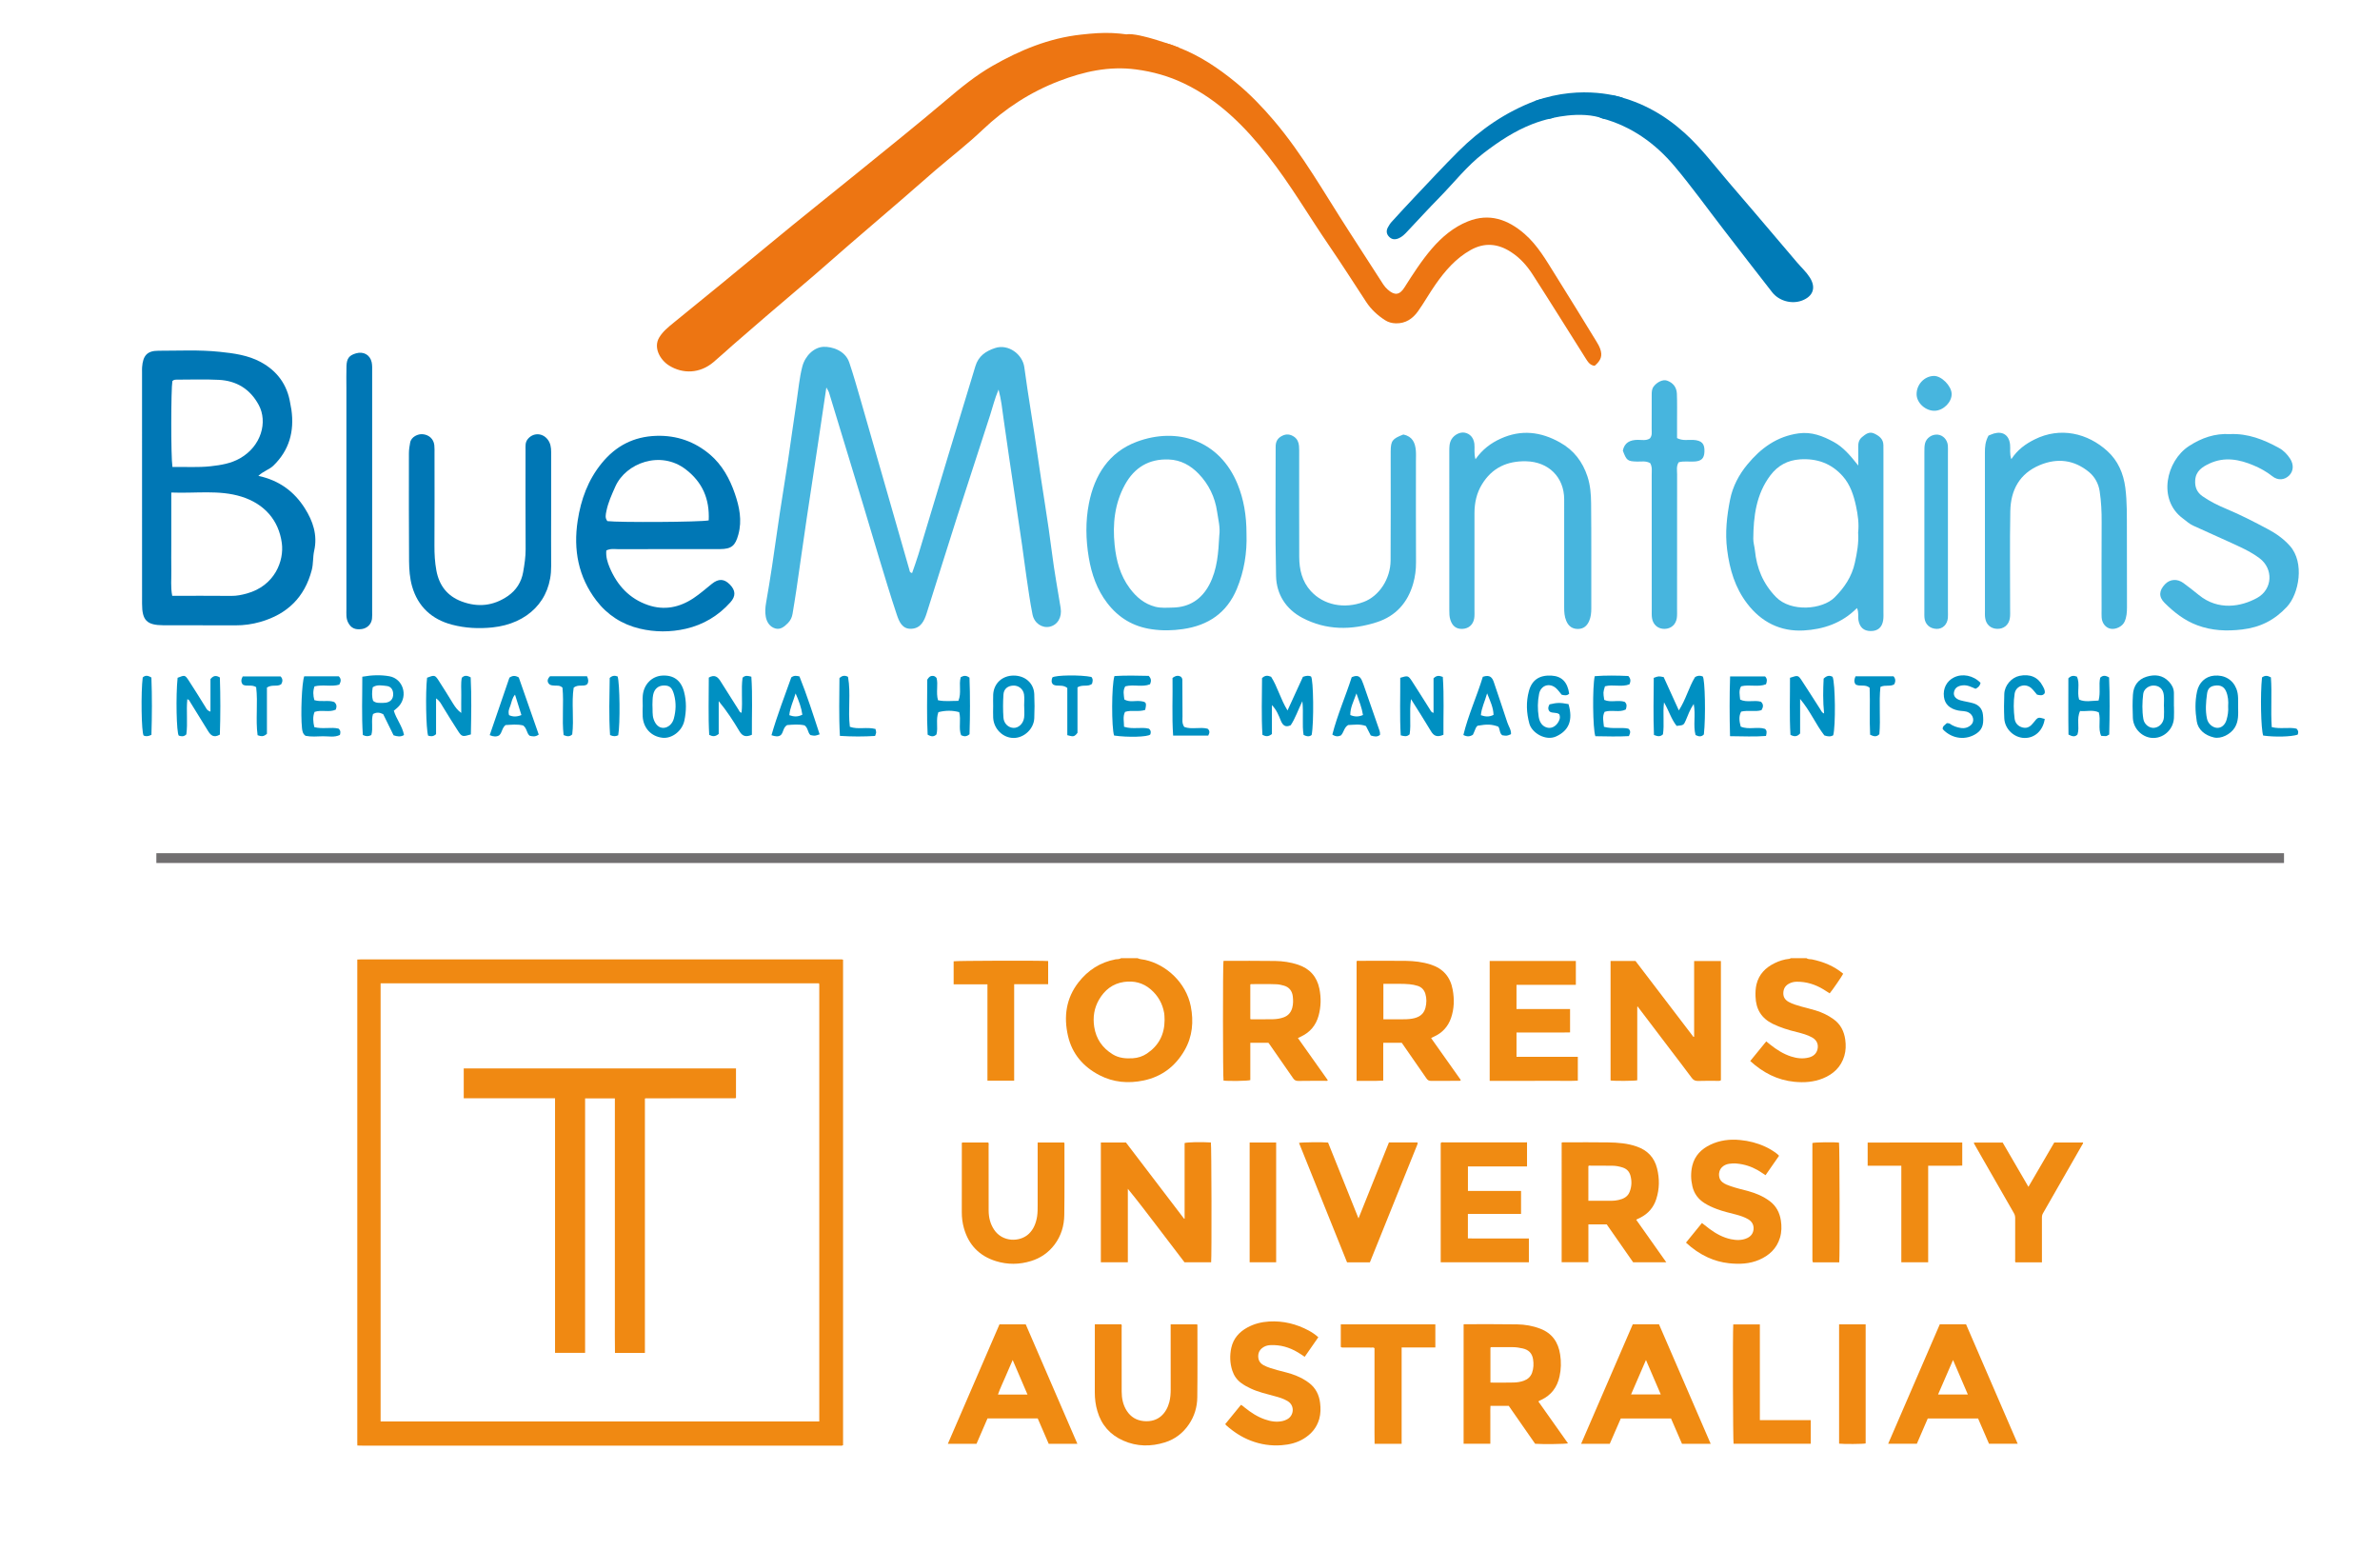 <?xml version="1.0" encoding="utf-8"?>
<!-- Generator: Adobe Illustrator 16.0.0, SVG Export Plug-In . SVG Version: 6.00 Build 0)  -->
<!DOCTYPE svg PUBLIC "-//W3C//DTD SVG 1.1//EN" "http://www.w3.org/Graphics/SVG/1.1/DTD/svg11.dtd">
<svg version="1.1" id="图层_1" xmlns="http://www.w3.org/2000/svg" xmlns:xlink="http://www.w3.org/1999/xlink" x="0px" y="0px"
	 width="564.36px" height="367.622px" viewBox="0 0 564.36 367.622" enable-background="new 0 0 564.36 367.622"
	 xml:space="preserve">
<g>
	<path fill="#F08B12" d="M269.741,227.19c0.57,0.277,1.198,0.271,1.793,0.404c5.023,1.105,9.733,5.407,10.836,11.018
		c0.709,3.629,0.394,7.166-1.471,10.41c-2.18,3.797-5.406,6.265-9.732,7.168c-3.631,0.752-7.149,0.453-10.45-1.256
		c-3.837-1.983-6.489-5.055-7.466-9.313c-1.047-4.557-0.469-8.896,2.474-12.688c2.256-2.896,5.17-4.777,8.806-5.469
		c0.432-0.078,0.905,0.01,1.282-0.271C267.133,227.19,268.439,227.19,269.741,227.19L269.741,227.19z M276.155,241.852
		c-0.033-0.51-0.006-1.121-0.113-1.709c-0.396-2.232-1.454-4.076-3.176-5.559c-1.832-1.582-3.992-2.088-6.326-1.762
		c-2.691,0.383-4.631,1.929-5.969,4.256c-1.133,1.988-1.447,4.13-1.104,6.389c0.443,2.861,1.936,5.002,4.372,6.51
		c1.479,0.91,3.116,1.043,4.799,0.937c1.197-0.075,2.315-0.442,3.31-1.101C274.743,247.942,276.142,245.313,276.155,241.852
		L276.155,241.852z"/>
	<path fill="#F08B12" d="M428.36,227.19c0.387,0.289,0.854,0.197,1.276,0.279c2.743,0.563,5.272,1.59,7.433,3.405
		c-0.226,0.509-2.615,3.987-3.201,4.653c-0.498-0.313-0.99-0.645-1.502-0.951c-1.957-1.178-4.053-1.836-6.346-1.805
		c-0.666,0.01-1.295,0.17-1.873,0.498c-0.855,0.484-1.262,1.226-1.275,2.227c-0.01,0.982,0.481,1.619,1.273,2.061
		c0.945,0.523,1.982,0.813,3.021,1.106c1.132,0.315,2.274,0.58,3.396,0.923c1.524,0.463,2.929,1.141,4.231,2.078
		c1.658,1.193,2.475,2.837,2.76,4.805c0.186,1.309,0.156,2.609-0.211,3.875c-0.778,2.651-2.615,4.354-5.104,5.358
		c-2.151,0.866-4.405,1.022-6.722,0.798c-4.068-0.396-7.451-2.165-10.489-4.928c1.257-1.549,2.499-3.073,3.795-4.656
		c0.339,0.281,0.658,0.542,0.998,0.805c1.479,1.172,3.058,2.178,4.874,2.77c1.411,0.457,2.846,0.617,4.294,0.229
		c0.935-0.256,1.666-0.81,1.956-1.801c0.344-1.242-0.104-2.294-1.234-2.93c-1.146-0.639-2.405-0.969-3.664-1.283
		c-1.946-0.48-3.853-1.061-5.668-1.945c-2.721-1.328-4.014-3.506-4.099-6.48c-0.03-0.982,0-1.957,0.236-2.92
		c0.59-2.36,2.122-3.92,4.248-4.971c1.126-0.562,2.319-0.93,3.575-1.056c0.107-0.015,0.197-0.034,0.244-0.14
		C425.848,227.19,427.106,227.19,428.36,227.19L428.36,227.19z"/>
	<path fill="#F08912" d="M84.737,342.74c-0.005-0.248-0.015-0.497-0.015-0.744c0-38.166,0-76.33,0-114.487
		c0.256-0.009,0.509-0.029,0.757-0.029c37.877,0,75.751,0,113.621,0.002c0.26,0,0.509-0.049,0.813,0.07c0,38.367,0,76.747,0,115.106
		c-0.311,0.184-0.594,0.109-0.873,0.109c-37.645,0.002-75.291,0.002-112.938,0C85.645,342.769,85.194,342.75,84.737,342.74
		L84.737,342.74z M194.271,337.041c0-34.523,0-68.979,0-103.431c0-0.127-0.019-0.256-0.026-0.375
		c-0.004-0.024-0.025-0.043-0.047-0.061c-0.015-0.02-0.031-0.037-0.021-0.033c-34.656,0-69.273,0-103.926,0
		c0,34.668,0,69.277,0,103.896C124.926,337.041,159.549,337.041,194.271,337.041L194.271,337.041z"/>
	<path fill="#F08B12" d="M401.723,245.817c0-5.971,0-11.946,0-17.955c2.147,0,4.219,0,6.349,0c0,9.406,0,18.824,0,28.263
		c-0.236,0.2-0.541,0.147-0.84,0.149c-1.529,0-3.072-0.031-4.596,0.023c-0.655,0.016-1.075-0.191-1.465-0.709
		c-1.577-2.136-3.202-4.246-4.81-6.357c-2.612-3.441-5.227-6.879-7.831-10.316c-0.057-0.078-0.104-0.172-0.146-0.253
		c-0.055,0.022-0.094,0.043-0.146,0.067c0,5.813,0,11.615,0,17.408c-0.587,0.17-5.539,0.196-6.33,0.047c0-9.428,0-18.869,0-28.334
		c1.975,0,3.93,0,5.911,0c4.575,5.99,9.147,11.996,13.735,17.996C401.61,245.835,401.665,245.827,401.723,245.817L401.723,245.817z"
		/>
	<path fill="#F08912" d="M280.901,288.957c0-5.979,0-11.961,0-17.929c0.545-0.219,3.883-0.293,6.229-0.145
		c0.156,0.518,0.21,27.146,0.062,28.407c-2.079,0-4.161,0-6.317,0c-2.199-2.872-4.434-5.801-6.662-8.736
		c-2.217-2.91-4.428-5.82-6.773-8.684c0,5.796,0,11.594,0,17.417c-2.162,0-4.262,0-6.398,0c0-9.453,0-18.897,0-28.389
		c1.945,0,3.892,0,5.955,0c4.559,5.986,9.172,12.026,13.778,18.067C280.819,288.959,280.856,288.959,280.901,288.957
		L280.901,288.957z"/>
	<path fill="#F08B12" d="M290.114,227.873c0.08-0.028,0.101-0.046,0.129-0.046c4.049,0,8.103-0.043,12.146,0.025
		c1.819,0.027,3.637,0.293,5.394,0.873c2.797,0.928,4.498,2.838,5.084,5.715c0.428,2.131,0.387,4.275-0.197,6.395
		c-0.633,2.268-1.99,3.902-4.111,4.914c-0.256,0.115-0.5,0.234-0.787,0.377c2.368,3.346,4.729,6.682,7.086,9.999
		c-0.16,0.229-0.35,0.146-0.518,0.146c-2.16,0.004-4.324-0.018-6.48,0.022c-0.578,0.005-0.916-0.179-1.23-0.642
		c-1.861-2.719-3.752-5.41-5.631-8.109c-0.069-0.102-0.149-0.195-0.23-0.299c-1.408,0-2.822,0-4.287,0c0,2.971,0,5.928,0,8.852
		c-0.546,0.213-5.314,0.27-6.349,0.113C289.967,255.666,289.952,228.577,290.114,227.873L290.114,227.873z M296.479,241.629
		c0.098,0.018,0.165,0.049,0.239,0.049c1.731-0.004,3.456,0.018,5.192-0.019c0.822-0.022,1.647-0.146,2.432-0.425
		c1.113-0.389,1.773-1.16,2.087-2.276c0.249-0.914,0.231-1.851,0.121-2.765c-0.166-1.233-0.836-2.133-2.091-2.492
		c-0.573-0.163-1.159-0.299-1.765-0.327c-1.958-0.081-3.915-0.03-5.87-0.034c-0.117-0.002-0.25-0.035-0.344,0.114
		C296.479,236.168,296.479,238.891,296.479,241.629L296.479,241.629z"/>
	<path fill="#F08B12" d="M370.309,270.917c0.248-0.108,0.474-0.062,0.694-0.062c3.451-0.004,6.892-0.047,10.341,0.014
		c2.307,0.037,4.604,0.207,6.81,0.992c2.51,0.886,4.131,2.568,4.779,5.175c0.611,2.438,0.582,4.857-0.186,7.258
		c-0.645,2.021-1.933,3.488-3.821,4.439c-0.154,0.078-0.322,0.14-0.472,0.215c-0.137,0.063-0.271,0.137-0.475,0.244
		c2.374,3.363,4.73,6.689,7.139,10.099c-2.673,0-5.23,0-7.858,0c-2.076-2.976-4.181-5.993-6.273-8.993c-1.452,0-2.864,0-4.338,0
		c0,2.979,0,5.961,0,8.982c-2.144,0-4.215,0-6.342,0C370.309,289.851,370.309,280.414,370.309,270.917L370.309,270.917z
		 M376.643,284.706c1.883,0,3.699-0.011,5.501,0.004c0.563,0.005,1.104-0.073,1.645-0.188c1.137-0.254,2.15-0.721,2.627-1.895
		c0.51-1.275,0.569-2.576,0.201-3.905c-0.279-0.973-0.886-1.595-1.851-1.906c-0.797-0.254-1.601-0.414-2.435-0.418
		c-1.709-0.014-3.42-0.018-5.127-0.021c-0.194,0-0.406-0.083-0.563,0.12C376.643,279.201,376.643,281.908,376.643,284.706
		L376.643,284.706z"/>
	<path fill="#F08912" d="M339.359,246.143c2.349,3.31,4.695,6.623,7.033,9.93c-0.127,0.257-0.342,0.197-0.53,0.197
		c-2.193,0.002-4.375-0.004-6.568,0.008c-0.48,0.008-0.775-0.192-1.04-0.576c-1.938-2.816-3.892-5.611-5.856-8.445
		c-1.418,0-2.852,0-4.383,0c-0.027,0.721-0.009,1.465-0.014,2.205c0,0.756,0,1.51,0,2.266c0,0.729,0,1.457,0,2.187
		c0,0.755,0,1.5,0,2.302c-2.137,0.116-4.211,0.039-6.316,0.057c0-9.527,0-18.955,0-28.365c0.186-0.159,0.393-0.092,0.584-0.092
		c3.699-0.004,7.398-0.037,11.09,0.006c1.98,0.029,3.947,0.256,5.858,0.861c2.957,0.938,4.7,2.918,5.253,5.973
		c0.424,2.291,0.361,4.539-0.404,6.748c-0.721,2.05-2.086,3.512-4.064,4.4c-0.156,0.073-0.319,0.146-0.479,0.234
		C339.482,246.059,339.44,246.092,339.359,246.143L339.359,246.143z M328.034,241.684c1.455,0,2.863-0.004,4.26,0
		c0.853,0.002,1.705-0.014,2.556-0.156c1.531-0.264,2.731-0.934,3.16-2.568c0.282-1.119,0.31-2.221-0.021-3.332
		c-0.294-0.93-0.875-1.559-1.798-1.867c-0.649-0.211-1.294-0.326-1.978-0.396c-1.706-0.164-3.403-0.059-5.108-0.09
		c-0.342-0.006-0.696-0.002-1.069-0.002C328.034,236.088,328.034,238.838,328.034,241.684L328.034,241.684z"/>
	<path fill="#F08912" d="M347.062,314.015c0.096-0.019,0.143-0.039,0.191-0.039c4.173,0.004,8.345-0.039,12.515,0.035
		c1.854,0.031,3.69,0.346,5.446,1.016c2.843,1.084,4.302,3.222,4.74,6.152c0.265,1.729,0.234,3.444-0.144,5.162
		c-0.548,2.569-1.966,4.467-4.362,5.586c-0.199,0.094-0.433,0.137-0.652,0.381c2.336,3.285,4.664,6.598,7.013,9.912
		c-0.58,0.176-6.011,0.238-7.789,0.104c-2.08-2.982-4.172-5.986-6.256-8.989c-1.44,0-2.845,0-4.338,0
		c-0.063,0.769-0.021,1.521-0.027,2.255c-0.008,0.756-0.004,1.512-0.004,2.275c0,0.72,0,1.455,0,2.184c0,0.737,0,1.488,0,2.275
		c-2.146,0-4.226,0-6.337,0C347.062,332.898,347.062,323.47,347.062,314.015L347.062,314.015z M353.422,327.816
		c1.903,0,3.739,0.039,5.569-0.018c0.779-0.025,1.584-0.141,2.349-0.422c0.919-0.335,1.598-0.928,1.944-1.861
		c0.381-1.063,0.42-2.148,0.243-3.252c-0.231-1.438-1.095-2.254-2.489-2.549c-0.76-0.172-1.533-0.295-2.311-0.296
		c-1.6-0.011-3.213-0.003-4.82,0c-0.166,0-0.354-0.058-0.488,0.124C353.422,322.271,353.422,325.002,353.422,327.816
		L353.422,327.816z"/>
	<path fill="#F08B12" d="M353.243,256.274c0-9.551,0-18.979,0-28.428c6.82,0,13.597,0,20.432,0c0,1.867,0,3.737,0,5.664
		c-4.692,0-9.359,0-14.074,0c0,1.928,0,3.799,0,5.74c4.216,0,8.43,0,12.702,0c0,1.857,0,3.645,0,5.537
		c-0.86,0.029-1.709,0.014-2.558,0.018c-0.832,0-1.655,0-2.484,0c-0.855,0-1.712,0-2.573,0c-0.83,0-1.655,0-2.485,0
		c-0.854,0-1.707,0-2.599,0c0,1.936,0,3.815,0,5.772c4.836,0,9.672,0,14.539,0c0,1.907,0,3.739,0,5.651
		c-1.717,0.096-3.448,0.027-5.175,0.041c-1.751,0.018-3.514,0.004-5.276,0.004c-1.737,0-3.468,0-5.202,0
		C356.753,256.274,355.027,256.274,353.243,256.274L353.243,256.274z"/>
	<path fill="#F08B12" d="M362.098,270.854c0,1.936,0,3.791,0,5.705c-4.677,0-9.328,0-14.013,0c0,1.957,0,3.852,0,5.817
		c4.173,0,8.36,0,12.597,0c0,1.844,0,3.616,0,5.454c-4.19,0-8.377,0-12.606,0c0,1.946,0,3.819,0,5.797
		c0.938,0.032,1.883,0.015,2.825,0.019c0.982,0.002,1.959,0.002,2.941,0.002c0.95,0,1.907,0,2.864,0c0.979,0,1.963,0,2.938,0
		c0.953,0,1.903,0,2.894,0c0,1.91,0,3.758,0,5.638c-6.961,0-13.918,0-20.908,0c0-9.435,0-18.854,0-28.275
		c0.234-0.262,0.526-0.146,0.785-0.148c3.096-0.004,6.186-0.004,9.276-0.004c3.17,0,6.349,0,9.515,0
		C361.477,270.854,361.745,270.854,362.098,270.854L362.098,270.854z"/>
	<path fill="#F08B12" d="M255.475,342.335c-2.331,0-4.533,0-6.799,0c-0.863-2.002-1.733-4.018-2.608-6.025
		c-3.979,0-7.896,0-11.902,0c-0.859,1.979-1.733,3.994-2.609,6.021c-2.258,0-4.487,0-6.796,0
		c4.094-9.467,8.163-18.889,12.245-28.326c2.055,0,4.106,0,6.22,0C247.29,323.404,251.362,332.828,255.475,342.335L255.475,342.335z
		 M243.646,330.652c-1.179-2.729-2.313-5.389-3.513-8.191c-0.643,1.475-1.225,2.779-1.778,4.105
		c-0.562,1.348-1.222,2.644-1.71,4.084C239.01,330.652,241.261,330.652,243.646,330.652L243.646,330.652z"/>
	<path fill="#F08B12" d="M405.65,342.335c-2.358,0-4.563,0-6.803,0c-0.867-2.002-1.729-3.994-2.604-6.012c-3.965,0-7.896,0-11.91,0
		c-0.859,1.98-1.735,3.99-2.615,6.004c-2.264,0-4.486,0-6.79,0c4.091-9.467,8.162-18.893,12.243-28.325c2.072,0,4.129,0,6.223,0
		C397.472,323.417,401.542,332.843,405.65,342.335L405.65,342.335z M393.811,330.628c-1.169-2.713-2.306-5.373-3.51-8.171
		c-1.214,2.806-2.354,5.458-3.535,8.171C389.155,330.628,391.434,330.628,393.811,330.628L393.811,330.628z"/>
	<path fill="#F08B12" d="M466.204,314.001c4.069,9.402,8.136,18.827,12.24,28.316c-2.322,0-4.52,0-6.799,0
		c-0.848-1.961-1.708-3.957-2.592-5.992c-3.951,0-7.911,0-11.928,0c-0.852,1.979-1.711,3.975-2.59,5.996c-2.229,0-4.453,0-6.801,0
		c4.094-9.473,8.165-18.895,12.24-28.322C462.047,314.001,464.103,314.001,466.204,314.001L466.204,314.001z M463.116,322.462
		c-1.215,2.793-2.373,5.465-3.549,8.176c2.381,0,4.66,0,7.061,0C465.452,327.921,464.316,325.261,463.116,322.462L463.116,322.462z"
		/>
	<path fill="#F08B12" d="M228.139,270.889c2.063,0,4.117,0,6.207,0c0.159,0.252,0.075,0.568,0.078,0.848
		c0.007,5.107-0.013,10.212,0.011,15.313c0.01,1.602,0.375,3.121,1.28,4.493c1.979,3.013,6.129,3.009,8.239,1.009
		c1.148-1.09,1.699-2.514,1.961-4.063c0.148-0.924,0.14-1.854,0.14-2.779c0-4.697,0-9.403,0-14.106c0-0.219,0-0.441,0-0.707
		c2.125,0,4.194,0,6.251,0c0.14,0.141,0.102,0.297,0.102,0.443c-0.004,5.584,0.038,11.167-0.039,16.738
		c-0.033,2.552-0.742,4.944-2.307,7.026c-1.443,1.906-3.318,3.199-5.587,3.896c-2.744,0.848-5.537,0.879-8.295,0.025
		c-3.943-1.219-6.491-3.842-7.609-7.822c-0.35-1.232-0.504-2.497-0.504-3.785c0.011-5.283,0.004-10.563,0.009-15.842
		C228.073,271.358,228.032,271.127,228.139,270.889L228.139,270.889z"/>
	<path fill="#F08912" d="M259.614,313.999c2.133,0,4.187,0,6.274,0c0.177,0.228,0.081,0.511,0.081,0.78
		c0.01,5.049-0.008,10.104,0.01,15.162c0.004,1.617,0.314,3.187,1.215,4.578c0.947,1.457,2.283,2.26,4.033,2.43
		c3.542,0.322,5.398-1.977,6.059-4.547c0.236-0.945,0.316-1.922,0.313-2.908c-0.011-4.881-0.007-9.745-0.007-14.627
		c0-0.266,0-0.547,0-0.855c2.117,0,4.189,0,6.285,0c0.018,0.061,0.062,0.133,0.062,0.193c0,5.709,0.042,11.414-0.032,17.117
		c-0.028,2.279-0.67,4.463-1.975,6.377c-1.387,2.063-3.295,3.537-5.658,4.283c-3.339,1.047-6.684,1.031-9.916-0.406
		c-3.104-1.365-5.178-3.691-6.139-6.996c-0.434-1.449-0.617-2.932-0.613-4.445c0.012-5.15,0.006-10.303,0.006-15.455
		C259.614,314.476,259.614,314.273,259.614,313.999L259.614,313.999z"/>
	<path fill="#F08B12" d="M421.862,274.037c-1.072,1.542-2.128,3.062-3.203,4.604c-0.662-0.408-1.266-0.856-1.91-1.221
		c-1.531-0.861-3.153-1.371-4.9-1.535c-0.641-0.068-1.251-0.035-1.871,0.061c-1.195,0.189-2.527,1.084-2.336,2.89
		c0.064,0.62,0.336,1.104,0.796,1.473c0.558,0.447,1.224,0.687,1.886,0.916c1.396,0.49,2.832,0.815,4.258,1.199
		c1.824,0.502,3.543,1.232,5.074,2.373c1.535,1.148,2.346,2.725,2.633,4.574c0.213,1.369,0.191,2.742-0.207,4.091
		c-0.772,2.571-2.555,4.216-4.938,5.244c-2.295,0.989-4.717,1.073-7.163,0.815c-1.771-0.19-3.436-0.658-5.044-1.394
		c-1.89-0.866-3.57-2.034-5.146-3.497c1.258-1.552,2.502-3.072,3.785-4.65c0.609,0.481,1.213,0.959,1.824,1.416
		c1.53,1.125,3.17,2.031,5.042,2.424c1.296,0.266,2.591,0.311,3.831-0.25c0.896-0.412,1.44-1.094,1.537-2.068
		c0.098-1.049-0.35-1.861-1.251-2.404c-0.862-0.511-1.815-0.818-2.78-1.086c-1.578-0.42-3.16-0.765-4.689-1.347
		c-1.012-0.375-1.99-0.819-2.906-1.397c-1.486-0.94-2.459-2.236-2.871-3.977c-0.383-1.646-0.414-3.276-0.023-4.913
		c0.582-2.373,2.149-3.936,4.278-4.959c2.249-1.074,4.626-1.359,7.108-1.111c2.041,0.199,3.99,0.695,5.848,1.547
		c0.911,0.412,1.774,0.926,2.594,1.519C421.376,273.567,421.635,273.764,421.862,274.037L421.862,274.037z"/>
	<path fill="#F08B12" d="M312.609,317.064c-1.095,1.578-2.153,3.092-3.229,4.642c-0.585-0.39-1.116-0.757-1.671-1.083
		c-1.988-1.18-4.121-1.795-6.452-1.686c-0.538,0.022-1.054,0.137-1.511,0.394c-0.84,0.474-1.354,1.14-1.386,2.159
		c-0.021,1.031,0.425,1.738,1.289,2.214c0.996,0.534,2.089,0.823,3.171,1.138c1.536,0.428,3.115,0.73,4.604,1.366
		c1.094,0.452,2.124,1.011,3.061,1.741c1.53,1.195,2.32,2.809,2.545,4.684c0.159,1.284,0.146,2.551-0.199,3.803
		c-0.597,2.092-1.905,3.615-3.739,4.717c-1.601,0.963-3.356,1.377-5.214,1.515c-2.516,0.187-4.942-0.179-7.287-1.082
		c-2.156-0.827-4.059-2.075-5.78-3.603c-0.09-0.08-0.166-0.178-0.28-0.313c1.244-1.524,2.479-3.04,3.732-4.571
		c0.37,0.17,0.633,0.424,0.918,0.658c1.457,1.176,3.005,2.186,4.779,2.793c1.369,0.48,2.771,0.709,4.214,0.375
		c0.353-0.078,0.672-0.218,0.981-0.371c1.662-0.818,1.975-3.271,0.164-4.355c-0.976-0.588-2.06-0.9-3.148-1.188
		c-1.881-0.513-3.782-0.943-5.563-1.777c-0.801-0.365-1.567-0.789-2.271-1.303c-1.033-0.75-1.726-1.748-2.121-2.947
		c-0.582-1.785-0.637-3.617-0.237-5.43c0.492-2.184,1.86-3.734,3.802-4.795c1.611-0.879,3.332-1.314,5.17-1.425
		c3.346-0.188,6.461,0.58,9.385,2.146C311.138,315.912,311.881,316.421,312.609,317.064L312.609,317.064z"/>
	<path fill="#F08B12" d="M329.352,270.879c2.283,0,4.521,0,6.731,0c0.031,0.049,0.049,0.063,0.056,0.084
		c0.015,0.023,0.035,0.047,0.028,0.071c-0.016,0.092-0.026,0.196-0.06,0.29c-3.759,9.327-7.516,18.646-11.27,27.978
		c-1.796,0-3.556,0-5.419,0c-3.776-9.402-7.586-18.854-11.391-28.317c0.598-0.16,5.545-0.215,6.891-0.082
		c2.369,5.914,4.767,11.87,7.217,17.983C324.581,282.775,326.973,276.823,329.352,270.879L329.352,270.879z"/>
	<path fill="#F08B12" d="M484.198,299.304c-2.148,0-4.207,0-6.293,0c-0.11-0.275-0.057-0.545-0.057-0.814
		c-0.004-3.223-0.012-6.441,0.004-9.663c0.004-0.438-0.096-0.828-0.314-1.206c-2.528-4.393-5.038-8.791-7.562-13.187
		c-0.606-1.065-1.218-2.141-1.827-3.205c-0.056-0.086-0.121-0.162-0.043-0.324c2.225,0,4.469,0,6.781,0
		c2.01,3.449,4.036,6.929,6.107,10.497c2.062-3.542,4.089-7.015,6.128-10.515c2.29,0,4.55,0,6.812,0
		c0.074,0.233-0.094,0.375-0.186,0.539c-2.449,4.27-4.889,8.54-7.334,12.806c-0.646,1.127-1.284,2.267-1.942,3.393
		c-0.207,0.335-0.28,0.682-0.28,1.068c0.01,3.27,0.004,6.535,0.004,9.814C484.198,298.747,484.198,298.996,484.198,299.304
		L484.198,299.304z"/>
	<path fill="#F08B12" d="M325.952,342.329c-0.043-1.905-0.012-3.785-0.021-5.665c-0.004-1.913,0-3.816,0-5.727
		c0-1.889,0-3.781,0-5.666c0-1.887,0-3.773,0-5.615c-0.228-0.221-0.469-0.145-0.681-0.145c-2.163-0.011-4.321-0.01-6.487-0.014
		c-0.271-0.002-0.558,0.081-0.826-0.141c0-1.748,0-3.524,0-5.35c7.474,0,14.938,0,22.42,0c0,1.819,0,3.623,0,5.479
		c-2.649,0-5.276,0-7.993,0c0,7.646,0,15.22,0,22.842C330.208,342.329,328.131,342.329,325.952,342.329L325.952,342.329z"/>
	<path fill="#F08B12" d="M226.133,233.391c0-1.904,0-3.688,0-5.463c0.547-0.146,20.832-0.207,22.411-0.061c0,1.789,0,3.592,0,5.488
		c-1.327,0.004-2.663,0.002-4.02,0.004c-1.322,0-2.641,0-4.038,0c0,7.668,0,15.25,0,22.875c-2.134,0-4.206,0-6.338,0
		c0-7.602,0-15.186,0-22.844C231.462,233.391,228.846,233.391,226.133,233.391L226.133,233.391z"/>
	<path fill="#F08B12" d="M465.301,270.899c0,1.855,0,3.617,0,5.467c-0.888,0.063-1.783,0.02-2.677,0.027
		c-0.883,0.008-1.764,0-2.645,0c-0.895,0-1.787,0-2.758,0c0,7.665,0,15.261,0,22.895c-2.148,0-4.227,0-6.367,0
		c0-7.612,0-15.216,0-22.887c-2.684,0-5.316,0-7.982,0c0-1.858,0-3.658,0-5.502C450.327,270.899,457.771,270.899,465.301,270.899
		L465.301,270.899z"/>
	<path fill="#F08912" d="M417.309,336.726c4.063,0,8.053,0,12.071,0c0,1.898,0,3.723,0,5.594c-6.111,0-12.213,0-18.305,0
		c-0.148-0.594-0.221-26.225-0.074-28.303c2.072,0,4.146,0,6.308,0C417.309,321.548,417.309,329.113,417.309,336.726
		L417.309,336.726z"/>
	<path fill="#F08B12" d="M436.137,299.306c-2.101,0-4.159,0-6.193,0c-0.041-0.035-0.062-0.045-0.075-0.063
		c-0.019-0.018-0.043-0.039-0.043-0.063c-0.027-0.146-0.057-0.289-0.057-0.435c-0.004-9.25-0.004-18.503-0.004-27.73
		c0.521-0.188,5.393-0.25,6.316-0.082C436.221,271.485,436.28,297.876,436.137,299.306L436.137,299.306z"/>
	<path fill="#F08912" d="M302.609,299.288c-2.114,0-4.186,0-6.286,0c0-9.474,0-18.918,0-28.393c2.105,0,4.172,0,6.286,0
		C302.609,280.345,302.609,289.791,302.609,299.288L302.609,299.288z"/>
	<path fill="#F08912" d="M442.396,314.013c0,9.432,0,18.84,0,28.23c-0.511,0.146-5.251,0.186-6.298,0.049c0-9.41,0-18.828,0-28.279
		C438.175,314.013,440.243,314.013,442.396,314.013L442.396,314.013z"/>
	<path fill="#F08912" d="M174.523,253.333c0,2.333,0,4.643,0,6.965c-0.002,0.004-0.018,0.023-0.039,0.035
		c-0.021,0.018-0.038,0.039-0.061,0.044c-0.05,0.009-0.097,0.017-0.146,0.022c-0.051,0.002-0.1,0.002-0.148,0.002
		c-7.02,0.002-14.04,0.008-21.053,0.012c-0.021,0-0.043,0.018-0.151,0.064c0,20.062,0,40.159,0,60.298c-2.397,0-4.703,0-7.099,0
		c-0.054-2.855-0.018-5.709-0.024-8.572c-0.005-2.893,0-5.786,0-8.669c0-2.869,0-5.733,0-8.604c0-2.867,0-5.738,0-8.595
		c0-2.866,0-5.739,0-8.604c0-2.896,0-5.783,0-8.676c0-2.867,0-5.719,0-8.623c-2.375,0-4.677,0-7.06,0c0,20.105,0,40.202,0,60.339
		c-2.422,0-4.746,0-7.129,0c0-2.545,0-5.039,0-7.549c0-2.512,0-5.033,0-7.539c0-2.522,0-5.033,0-7.551c0-2.511,0-5.027,0-7.539
		c0-2.52,0-5.027,0-7.543c0-2.513,0-5.028,0-7.542c0-2.52,0-5.031,0-7.547c0-2.504,0-5.014,0-7.561c-7.281,0-14.441,0-21.649,0
		c0-2.369,0-4.689,0-7.066C131.475,253.333,152.982,253.333,174.523,253.333L174.523,253.333z"/>
</g>
<g>
	<path fill="#47B5DE" d="M195.951,91.872c-0.702,4.75-1.335,9.066-1.991,13.375c-0.872,5.836-1.781,11.656-2.644,17.496
		c-0.847,5.693-1.629,11.373-2.467,17.068c-0.271,1.898-0.608,3.785-0.906,5.682c-0.133,0.867-0.488,1.615-1.102,2.237
		c-0.831,0.835-1.784,1.653-3.033,1.271c-1.259-0.383-1.977-1.473-2.216-2.746c-0.221-1.127-0.12-2.279,0.083-3.43
		c0.999-5.666,1.834-11.349,2.632-17.043c0.776-5.533,1.727-11.054,2.552-16.578c0.711-4.707,1.323-9.418,2.049-14.107
		c0.421-2.73,0.643-5.485,1.337-8.167c0.659-2.562,2.78-4.617,5.061-4.697c1.885-0.068,5.104,0.81,6.082,3.728
		c0.979,2.907,1.82,5.866,2.673,8.817c2.18,7.529,4.329,15.059,6.492,22.6c1.692,5.908,3.396,11.822,5.086,17.722
		c0.078,0.278,0.019,0.62,0.646,0.769c0.5-1.463,1.051-2.949,1.51-4.459c2.409-7.947,4.785-15.902,7.189-23.846
		c2.092-6.917,4.228-13.813,6.308-20.738c0.713-2.379,2.412-3.561,4.664-4.305c3.132-1.04,6.527,1.466,6.941,4.571
		c0.92,6.906,2.149,13.785,3.118,20.68c1.095,7.815,2.47,15.597,3.452,23.435c0.545,4.328,1.342,8.625,2.039,12.934
		c0.359,2.207-0.713,4.053-2.629,4.463c-1.784,0.365-3.62-0.822-4.041-2.918c-0.587-2.928-0.99-5.896-1.429-8.854
		c-0.375-2.498-0.672-5.015-1.035-7.51c-0.566-3.947-1.158-7.889-1.738-11.83c-0.904-6.14-1.848-12.271-2.692-18.418
		c-0.285-2.121-0.509-4.238-1.155-6.711c-0.927,2.205-1.378,4.121-1.978,5.99c-2.584,8.052-5.246,16.081-7.831,24.13
		c-2.44,7.609-4.803,15.252-7.226,22.874c-0.575,1.804-1.36,3.588-3.585,3.726c-2.262,0.141-2.973-1.748-3.523-3.381
		c-1.494-4.453-2.829-8.945-4.195-13.424c-1.298-4.273-2.543-8.551-3.836-12.813c-2.676-8.83-5.366-17.656-8.057-26.475
		C196.49,92.769,196.342,92.587,195.951,91.872L195.951,91.872z"/>
	<path fill="#0077B5" d="M61.26,112.827c5.051,1.096,8.554,3.791,11.018,7.686c1.915,3.02,3.065,6.342,2.221,10.074
		c-0.336,1.484-0.18,3.043-0.571,4.556c-1.685,6.491-5.818,10.472-12.18,12.308c-1.941,0.555-3.891,0.83-5.909,0.821
		c-5.693-0.032-11.391,0.007-17.086-0.019c-3.947-0.021-5.064-1.15-5.067-5.108c-0.013-18.313-0.005-36.627-0.005-54.947
		c0-0.385-0.017-0.77,0.015-1.15c0.207-2.716,1.178-3.887,3.86-3.885c4.835,0.005,9.67-0.257,14.517,0.251
		c3.406,0.349,6.738,0.798,9.759,2.43c3.87,2.096,6.273,5.334,6.984,9.746c0.083,0.527,0.211,1.052,0.288,1.582
		c0.709,5.107-0.499,9.584-4.296,13.252C63.863,111.334,62.538,111.655,61.26,112.827L61.26,112.827z M40.616,116.778
		c0,2.332,0,4.309,0,6.273c0,1.998,0,3.996,0,5.992c0,2.072-0.032,4.162,0.007,6.232c0.042,1.945-0.195,3.93,0.214,5.992
		c4.833,0,9.439-0.021,14.04,0.021c1.25,0.014,2.446-0.238,3.624-0.558c6.701-1.843,8.885-7.799,8.326-11.961
		c-0.734-5.442-4.143-9.304-9.539-11.004C51.967,116.096,46.481,117.021,40.616,116.778L40.616,116.778z M40.885,110.717
		c3.09-0.049,6.064,0.162,9.053-0.166c2.459-0.271,4.842-0.654,7.044-1.922c4.975-2.873,6.542-8.584,4.37-12.613
		c-2.039-3.776-5.276-5.753-9.497-5.954c-3.304-0.17-6.618-0.048-9.93-0.046c-0.38,0-0.773,0.019-1.051,0.345
		C40.542,92.203,40.505,108.187,40.885,110.717L40.885,110.717z"/>
	<path fill="#0077B5" d="M143.778,130.508c-0.147,1.479,0.267,2.814,0.795,4.064c1.781,4.219,4.682,7.383,9.102,8.896
		c3.833,1.306,7.446,0.572,10.758-1.631c1.528-1.016,2.92-2.242,4.356-3.395c1.581-1.279,2.908-1.244,4.257,0.127
		c1.378,1.391,1.496,2.75,0.128,4.266c-2.847,3.17-6.39,5.291-10.539,6.246c-3.636,0.836-7.343,0.828-10.968-0.039
		c-4.161-1-7.64-3.223-10.25-6.642c-4.305-5.644-5.488-12.05-4.432-18.952c0.766-5.018,2.451-9.66,5.716-13.646
		c3.35-4.098,7.582-6.291,12.93-6.463c4.867-0.153,9.122,1.369,12.749,4.451c2.858,2.443,4.653,5.69,5.871,9.242
		c1.088,3.159,1.746,6.35,0.835,9.697c-0.721,2.663-1.618,3.454-4.365,3.461c-8.073,0.016-16.148,0-24.222,0.014
		C145.669,130.202,144.813,130.03,143.778,130.508L143.778,130.508z M168.055,123.385c0.239-5.057-1.475-9.061-5.474-12.114
		c-5.977-4.563-14.176-1.481-16.661,4.077c-0.847,1.906-1.717,3.783-2.127,5.832c-0.159,0.811-0.38,1.656,0.242,2.381
		C146.898,123.897,166.048,123.799,168.055,123.385L168.055,123.385z"/>
	<path fill="#47B5DE" d="M440.341,144.167c-3.62,3.646-8.018,5.058-12.675,5.322c-5.465,0.291-10.01-1.975-13.368-6.385
		c-2.879-3.762-4.147-8.063-4.748-12.76c-0.516-4.068-0.074-7.969,0.693-11.857c0.609-3.115,2.104-5.957,4.137-8.398
		c3.174-3.834,6.984-6.631,12.125-7.334c3.1-0.422,5.727,0.627,8.298,2.021c2.255,1.222,3.905,3.157,5.843,5.61
		c0-1.842,0.021-3.164-0.007-4.484c-0.022-0.9,0.198-1.686,0.906-2.271c0.837-0.689,1.703-1.393,2.894-0.832
		c1.155,0.549,2.132,1.271,2.164,2.72c0.015,0.542,0.01,1.075,0.01,1.62c0.003,12.607,0.003,25.229,0,37.841
		c0,0.692,0.044,1.396-0.059,2.065c-0.26,1.729-1.296,2.592-2.966,2.578c-1.659-0.012-2.637-0.897-2.913-2.648
		C440.551,146.137,440.816,145.273,440.341,144.167L440.341,144.167z M440.613,126.28c0.242-2.072-0.059-4.227-0.51-6.318
		c-0.553-2.545-1.361-5.059-3.156-7.076c-2.697-3.02-6.092-4.232-10.109-3.973c-2.955,0.203-5.27,1.463-7.037,3.799
		c-3.37,4.479-4.004,9.688-4.052,15.039c-0.007,0.91,0.29,1.818,0.385,2.729c0.425,4.246,1.914,7.892,4.987,11.065
		c3.563,3.67,11.039,2.986,13.915,0.098c2.349-2.35,4.08-4.936,4.8-8.217C440.35,131.084,440.786,128.766,440.613,126.28
		L440.613,126.28z"/>
	<path fill="#47B5DE" d="M295.577,126.547c0.156,4.506-0.555,8.886-2.28,13.056c-2.363,5.698-6.773,8.694-12.802,9.556
		c-2.447,0.354-4.826,0.406-7.309,0.049c-4.467-0.619-7.95-2.729-10.634-6.231c-2.434-3.171-3.716-6.864-4.372-10.771
		c-0.713-4.283-0.801-8.582,0.03-12.83c1.323-6.742,4.747-12.16,11.335-14.629c9.645-3.603,19.703-0.332,23.935,10.1
		C294.918,118.4,295.577,122.178,295.577,126.547L295.577,126.547z M289.124,127.006c0.267-1.957-0.25-3.822-0.524-5.715
		c-0.495-3.441-1.991-6.496-4.379-8.965c-1.885-1.949-4.211-3.281-7.092-3.381c-4.717-0.182-8.123,1.92-10.355,5.945
		c-2.469,4.467-2.973,9.348-2.466,14.309c0.375,3.676,1.308,7.248,3.6,10.305c1.563,2.092,3.452,3.686,6.033,4.359
		c1.369,0.348,2.757,0.223,4.129,0.195c3.974-0.063,6.862-1.971,8.696-5.439C288.675,134.977,288.908,130.985,289.124,127.006
		L289.124,127.006z"/>
	<path fill="#47B5DE" d="M349.873,108.894c1.653-2.353,3.656-3.839,5.979-4.892c4.851-2.203,9.514-1.664,14.09,0.922
		c3.272,1.828,5.344,4.578,6.492,8.063c0.677,2.051,0.838,4.227,0.861,6.355c0.083,8.308,0.025,16.621,0.043,24.936
		c0.003,1.016-0.099,2.006-0.495,2.934c-0.484,1.137-1.293,1.892-2.622,1.914c-1.326,0.021-2.278-0.596-2.83-1.945
		c-0.424-1.01-0.488-2.075-0.484-3.166c0.014-8.543,0.021-17.092,0.002-25.631c-0.014-5.262-3.719-8.885-9.007-9.014
		c-4.54-0.105-8.098,1.559-10.481,5.453c-1.275,2.075-1.784,4.403-1.784,6.827c0.004,7.628,0.003,15.243-0.003,22.869
		c0,0.685,0.044,1.39-0.057,2.071c-0.238,1.535-1.344,2.479-2.837,2.521c-1.442,0.043-2.354-0.68-2.83-2.173
		c-0.241-0.763-0.241-1.515-0.241-2.282c0-12.554,0-25.096-0.003-37.643c0-1.008-0.007-1.998,0.55-2.902
		c0.672-1.068,2.041-1.746,3.142-1.518c1.231,0.248,2.07,1.193,2.252,2.611C349.744,106.307,349.467,107.458,349.873,108.894
		L349.873,108.894z"/>
	<path fill="#47B5DE" d="M471.53,103.278c0.425-0.162,0.844-0.359,1.278-0.494c2.133-0.607,3.616,0.418,3.834,2.652
		c0.108,1.031-0.153,2.1,0.293,3.438c1.48-2.265,3.375-3.607,5.52-4.683c6.098-3.044,12.599-1.493,17.275,2.778
		c2.482,2.259,3.804,5.265,4.245,8.709c0.436,3.388,0.349,6.748,0.366,10.115c0.033,6.078-0.004,12.158,0.021,18.236
		c0.004,1.168-0.09,2.323-0.575,3.385c-0.519,1.137-2.067,1.877-3.275,1.668c-1.164-0.203-2.052-1.269-2.153-2.633
		c-0.049-0.617-0.018-1.238-0.018-1.848c0-6.928-0.029-13.85,0.014-20.779c0.017-2.455-0.097-4.906-0.468-7.336
		c-0.272-1.826-1.153-3.418-2.512-4.555c-3.499-2.885-7.45-3.408-11.658-1.668c-4.851,2.016-6.929,5.957-7.022,10.939
		c-0.14,7.76-0.039,15.535-0.043,23.305c0,0.689,0.043,1.391-0.062,2.07c-0.244,1.614-1.473,2.594-3.062,2.523
		c-1.492-0.063-2.565-1.02-2.788-2.559c-0.097-0.608-0.057-1.235-0.057-1.846c-0.002-12.455,0.005-24.931-0.011-37.39
		C470.67,105.995,470.745,104.702,471.53,103.278L471.53,103.278z"/>
	<path fill="#47B5DE" d="M528.738,102.928c4.318-0.201,8.076,1.309,11.681,3.293c1.094,0.595,1.953,1.508,2.631,2.543
		c0.922,1.438,0.787,2.988-0.258,4.007c-1.072,1.04-2.634,1.22-3.99,0.128c-1.347-1.068-2.818-1.873-4.367-2.533
		c-3.418-1.457-6.916-2.121-10.486-0.474c-1.721,0.802-3.258,1.776-3.41,3.962c-0.108,1.588,0.38,2.857,1.71,3.792
		c1.774,1.239,3.716,2.198,5.694,3.021c3.347,1.394,6.557,3.057,9.746,4.75c1.965,1.037,3.794,2.315,5.302,4.01
		c3.545,3.974,2.162,11.395-0.721,14.474c-2.927,3.132-6.292,4.847-10.594,5.353c-3.69,0.445-7.202,0.281-10.633-0.996
		c-2.994-1.104-5.5-3.061-7.739-5.285c-1.486-1.469-1.354-2.957,0.088-4.461c1.164-1.215,2.903-1.35,4.373-0.256
		c1.232,0.902,2.442,1.847,3.633,2.82c4.606,3.766,10.029,2.785,13.83,0.689c3.664-2.021,3.92-6.906,0.549-9.418
		c-2.228-1.668-4.791-2.754-7.303-3.911c-2.797-1.282-5.598-2.54-8.399-3.798c-0.927-0.411-1.65-1.105-2.451-1.702
		c-6.071-4.468-3.958-13.655,1.429-17.167C522.021,103.829,525.224,102.724,528.738,102.928L528.738,102.928z"/>
	<path fill="#0077B5" d="M130.691,121.28c0,4.305-0.028,8.611,0.004,12.922c0.066,8.188-5.592,13.693-13.92,14.563
		c-3.272,0.336-6.438,0.171-9.557-0.641c-4.818-1.25-8.139-4.301-9.509-9.131c-0.536-1.892-0.692-3.939-0.709-5.918
		c-0.074-8.533-0.03-17.072-0.035-25.615c0-0.853,0.143-1.67,0.29-2.502c0.242-1.408,1.896-2.119,2.982-2.006
		c1.494,0.135,2.594,1.133,2.751,2.604c0.074,0.689,0.046,1.391,0.046,2.076c0.002,7.23,0.03,14.468-0.016,21.701
		c-0.012,2.004,0.096,3.996,0.462,5.957c0.656,3.5,2.554,6.022,5.972,7.312c3.882,1.457,7.521,1.077,10.952-1.265
		c2.016-1.383,3.24-3.354,3.645-5.674c0.315-1.797,0.603-3.625,0.591-5.478c-0.053-7.853-0.027-15.702-0.021-23.548
		c0-0.838-0.106-1.689,0.46-2.441c1.231-1.623,3.473-1.646,4.754-0.035c0.716,0.896,0.863,1.93,0.858,3.032
		C130.677,111.887,130.691,116.584,130.691,121.28L130.691,121.28z"/>
	<path fill="#47B5DE" d="M332.777,103.021c2.192,0.472,2.793,1.993,2.955,3.784c0.075,0.84,0.025,1.693,0.025,2.543
		c0.002,8.003-0.022,16.006,0.018,24.008c0.01,1.706-0.207,3.389-0.67,5.003c-1.281,4.515-4.125,7.718-8.627,9.164
		c-5.985,1.919-11.971,1.968-17.67-1.038c-3.9-2.063-6.119-5.594-6.221-9.877c-0.235-10.229-0.074-20.466-0.094-30.693
		c-0.003-1.224,0.46-2.043,1.551-2.586c1.017-0.506,1.942-0.373,2.83,0.234c0.748,0.521,1.077,1.297,1.155,2.166
		c0.06,0.688,0.039,1.391,0.042,2.07c0.002,8.08-0.021,16.158,0.011,24.24c0.01,2.986,0.667,5.814,2.741,8.098
		c3.046,3.343,7.917,4.316,12.532,2.586c3.656-1.367,6.365-5.424,6.393-9.854c0.053-7.773,0.019-15.535,0.021-23.311
		c0-0.85-0.007-1.695,0.002-2.536C329.797,104.502,330.144,104.038,332.777,103.021L332.777,103.021z"/>
	<path fill="#47B5DE" d="M391.31,109.816c-1.043-0.597-2.064-0.349-3.044-0.375c-2.333-0.063-2.554-0.209-3.45-2.595
		c0.387-1.91,1.703-2.541,3.53-2.555c0.974-0.008,2.002,0.248,2.882-0.338c0.598-0.693,0.419-1.49,0.424-2.246
		c0.022-2.689,0.009-5.375,0.011-8.07c0-0.695,0.004-1.369,0.453-1.977c0.785-1.063,2.192-1.753,3.162-1.422
		c1.464,0.506,2.291,1.59,2.354,3.106c0.088,2.148,0.035,4.312,0.042,6.462c0,1.371,0,2.736,0,4.072
		c1.367,0.695,2.612,0.359,3.82,0.426c2.041,0.115,2.782,0.895,2.669,2.869c-0.085,1.521-0.708,2.134-2.322,2.254
		c-1.279,0.095-2.591-0.17-3.797,0.191c-0.58,0.971-0.357,1.914-0.359,2.814c-0.017,10.697-0.01,21.382-0.011,32.076
		c0,0.684,0.037,1.39-0.064,2.07c-0.242,1.521-1.348,2.48-2.833,2.531c-1.567,0.057-2.791-0.938-3.044-2.547
		c-0.104-0.682-0.062-1.387-0.062-2.074c-0.002-10.617,0.004-21.229-0.011-31.848C391.647,111.733,391.843,110.788,391.31,109.816
		L391.31,109.816z"/>
	<path fill="#0077B5" d="M88.25,116.538c0,9.446,0,18.914-0.002,28.362c0,0.62,0.037,1.233-0.04,1.843
		c-0.163,1.275-1.153,2.229-2.411,2.407c-1.6,0.239-2.596-0.256-3.256-1.554c-0.518-1.014-0.399-2.098-0.399-3.164
		c-0.007-17.459-0.004-34.904-0.002-52.347c0-1.77-0.043-3.535,0.018-5.307c0.062-1.813,0.666-2.544,2.278-3.003
		c1.754-0.502,3.303,0.343,3.694,2.103c0.16,0.739,0.118,1.528,0.118,2.294C88.25,97.635,88.25,107.088,88.25,116.538L88.25,116.538
		z"/>
	<path fill="#47B5DE" d="M461.906,126.208c0,6.234,0,12.461,0,18.695c0,0.541,0.029,1.08-0.015,1.618
		c-0.143,1.565-1.247,2.628-2.673,2.589c-1.613-0.042-2.748-1.084-2.881-2.682c-0.035-0.389-0.021-0.77-0.021-1.164
		c0-12.686,0-25.387,0.008-38.079c0-0.688-0.008-1.403,0.151-2.056c0.322-1.314,1.646-2.18,2.964-2.078
		c1.287,0.097,2.343,1.207,2.453,2.609c0.039,0.539,0.015,1.072,0.015,1.617C461.909,113.586,461.906,119.893,461.906,126.208
		L461.906,126.208z"/>
	<path fill="#0090C2" d="M394.58,166.528c-0.32,2.689,0.106,5.221-0.248,7.58c-0.646,0.616-1.225,0.514-2.138,0.159
		c-0.179-4.446-0.078-9.022-0.043-13.544c1.148-0.424,1.148-0.424,2.352-0.18c1.137,2.5,2.306,5.078,3.595,7.897
		c1.701-2.647,2.377-5.517,3.83-7.877c0.656-0.438,1.245-0.407,1.834-0.172c0.552,0.595,0.731,9.659,0.271,13.743
		c-0.552,0.596-1.188,0.555-1.976,0.146c-0.614-2.291,0.083-4.759-0.431-7.367c-0.918,1.342-1.348,2.644-1.889,3.901
		c-0.503,1.144-0.531,1.132-2.163,1.3C396.296,170.523,395.73,168.491,394.58,166.528L394.58,166.528z"/>
	<path fill="#0090C2" d="M308.958,160.479c0.863-0.309,1.387-0.311,1.91-0.094c0.596,0.605,0.718,11.05,0.159,13.881
		c-0.532,0.441-1.105,0.385-1.91-0.004c-0.405-2.41,0.028-5.006-0.292-8.006c-1.063,2.174-1.68,4.076-2.759,5.697
		c-1.296,0.625-1.927-0.041-2.35-1.082c-0.513-1.275-1.012-2.551-2.11-3.697c0,2.359,0,4.736,0,6.865
		c-0.851,0.67-1.422,0.613-2.246,0.203c-0.283-4.441-0.106-9.015-0.097-13.453c0.719-0.717,1.358-0.646,2.152-0.32
		c1.521,2.375,2.207,5.25,3.891,7.984C306.596,165.65,307.789,163.03,308.958,160.479L308.958,160.479z"/>
	<path fill="#0090C2" d="M432.538,169.168c-0.296-2.904-0.235-5.707-0.104-8.266c0.831-0.809,1.472-0.766,2.129-0.422
		c0.64,1.648,0.74,11.635,0.143,13.854c-0.635,0.379-1.296,0.314-2.102,0.035c-1.996-2.541-3.277-5.701-5.749-8.645
		c0,3.1,0,5.736,0,8.178c-0.759,0.836-1.393,0.779-2.29,0.334c-0.264-4.457-0.088-9.027-0.11-13.529
		c1.874-0.619,1.924-0.647,2.784,0.641c1.485,2.244,2.905,4.52,4.362,6.773C431.838,168.483,431.974,168.954,432.538,169.168
		L432.538,169.168z"/>
	<path fill="#0090C2" d="M103.401,165.592c0,3.021,0,5.826,0,8.48c-0.723,0.659-1.308,0.516-1.885,0.35
		c-0.498-1.621-0.646-10.258-0.247-13.733c1.692-0.646,1.86-0.663,2.651,0.526c1.233,1.855,2.368,3.779,3.549,5.662
		c0.479,0.758,0.982,1.494,1.905,2.166c0-1.404-0.025-2.822,0.005-4.226c0.029-1.388-0.14-2.769,0.127-4.112
		c0.598-0.613,1.222-0.594,2.105-0.099c0.226,4.458,0.133,9.019,0.046,13.53c-1.928,0.578-2.138,0.574-3.01-0.754
		c-1.265-1.924-2.451-3.896-3.662-5.854C104.593,166.895,104.291,166.186,103.401,165.592L103.401,165.592z"/>
	<path fill="#0090C2" d="M334.261,174.103c-0.697,0.657-1.277,0.46-2.11,0.246c-0.265-4.552-0.083-9.126-0.118-13.642
		c1.777-0.545,1.889-0.553,2.764,0.77c1.473,2.255,2.883,4.545,4.322,6.813c0.164,0.25,0.239,0.576,0.812,0.746
		c0-2.854,0-5.65,0-8.199c0.746-0.75,1.335-0.658,2.2-0.34c0.324,4.535,0.105,9.166,0.149,13.721
		c-1.474,0.641-2.273,0.3-2.943-0.823c-1.445-2.431-2.982-4.817-4.75-7.634C334.134,168.895,334.655,171.605,334.261,174.103
		L334.261,174.103z"/>
	<path fill="#0090C2" d="M49.907,168.729c0-2.766,0-5.371,0-7.719c0.745-0.877,1.354-0.901,2.229-0.381
		c0.15,4.484,0.15,9.058-0.002,13.547c-1.438,0.842-2.17,0.173-2.793-0.842c-1.406-2.291-2.823-4.567-4.239-6.863
		c-0.154-0.248-0.23-0.57-0.684-0.691c-0.278,2.814,0.129,5.635-0.23,8.334c-0.61,0.617-1.201,0.495-1.793,0.305
		c-0.552-0.615-0.729-9.449-0.28-13.713c1.678-0.66,1.742-0.699,2.602,0.598c1.399,2.115,2.712,4.295,4.063,6.443
		C48.973,168.057,49.074,168.448,49.907,168.729L49.907,168.729z"/>
	<path fill="#0090C2" d="M178.292,174.219c-1.473,0.636-2.271,0.305-2.943-0.823c-1.445-2.433-2.984-4.817-4.924-7.153
		c0,2.676,0,5.34,0,7.774c-0.856,0.694-1.425,0.633-2.253,0.224c-0.257-4.451-0.083-9.027-0.099-13.586
		c1.396-0.795,2.134-0.15,2.764,0.842c1.432,2.285,2.872,4.553,4.312,6.82c0.159,0.244,0.226,0.59,0.695,0.684
		c0.29-2.808-0.136-5.637,0.239-8.308c0.63-0.62,1.217-0.474,2.082-0.243C178.478,164.978,178.254,169.545,178.292,174.219
		L178.292,174.219z"/>
	<path fill="#0090C2" d="M88.053,174.288c-0.725,0.348-1.24,0.348-2.014-0.016c-0.314-4.49-0.113-9.117-0.128-13.82
		c2.317-0.412,4.404-0.461,6.411-0.111c3.238,0.584,4.469,4.555,2.309,7.049c-0.348,0.406-0.785,0.72-1.245,1.125
		c0.584,1.979,2.011,3.623,2.418,5.758c-0.831,0.51-1.613,0.344-2.479,0.068c-0.831-1.688-1.67-3.403-2.458-5.01
		c-0.874-0.445-1.595-0.479-2.42-0.027C87.954,170.881,88.526,172.604,88.053,174.288L88.053,174.288z M88.485,166.193
		c0.617,0.485,1.155,0.458,1.68,0.46c0.453,0,0.92,0.027,1.365-0.046c1.134-0.202,1.729-0.937,1.706-2.056
		c-0.025-1.055-0.542-1.803-1.579-1.907c-1.088-0.11-2.253-0.386-3.277,0.312C88.214,164.066,88.126,165.112,88.485,166.193
		L88.485,166.193z"/>
	<path fill="#0090C2" d="M369.744,169.346c-0.72-0.523-1.491-0.17-2.239-0.604c-0.483-0.467-0.453-1.082-0.074-1.734
		c1.866-0.428,2.501-0.436,4.503-0.063c1.116,3.811,0.09,6.279-2.932,7.663c-2.487,1.147-5.753-0.835-6.349-3.026
		c-0.692-2.533-0.815-5.146-0.108-7.731c0.697-2.606,2.466-3.823,5.351-3.662c2.441,0.138,3.799,1.528,4.197,4.282
		c-0.5,0.527-1.102,0.408-1.779,0.25c-0.41-0.49-0.805-1.061-1.309-1.525c-1.554-1.391-3.629-0.736-4.045,1.307
		c-0.368,1.812-0.38,3.637-0.094,5.474c0.234,1.419,0.978,2.375,2.211,2.582c1.119,0.192,2.271-0.644,2.734-2.003
		C369.933,170.188,369.933,169.809,369.744,169.346L369.744,169.346z"/>
	<path fill="#0090C2" d="M530.718,167.657c0.023,1.678,0.143,3.362-0.818,4.896c-0.98,1.559-3.209,2.693-4.909,2.303
		c-2.166-0.504-3.772-1.854-4.08-3.816c-0.382-2.375-0.442-4.705,0.056-7.053c0.446-2.132,1.973-3.598,4.041-3.791
		c2.473-0.229,4.465,0.965,5.305,3.135C530.868,164.747,530.679,166.204,530.718,167.657L530.718,167.657z M528.353,167.43
		c0.084-1.141,0.002-2.359-0.492-3.51c-0.484-1.11-1.348-1.541-2.635-1.359c-1.135,0.15-1.722,0.712-1.881,1.947
		c-0.263,1.965-0.438,3.941-0.01,5.908c0.242,1.145,1.289,2.1,2.377,2.16c1.012,0.061,1.889-0.67,2.252-1.871
		C528.267,169.672,528.439,168.624,528.353,167.43L528.353,167.43z"/>
	<path fill="#0090C2" d="M515.507,167.506c0,0.916,0.046,1.84-0.011,2.76c-0.147,2.587-2.237,4.63-4.752,4.707
		c-2.552,0.074-4.865-2.055-4.987-4.721c-0.081-1.838-0.1-3.682,0.014-5.512c0.123-2.096,1.174-3.656,3.24-4.293
		c1.949-0.589,3.799-0.418,5.299,1.176c0.709,0.744,1.162,1.611,1.181,2.662c0.018,1.073,0.003,2.148,0.003,3.221
		C515.496,167.506,515.502,167.506,515.507,167.506L515.507,167.506z M513.135,167.532c-0.007,0-0.012,0-0.021,0
		c0-0.906,0.089-1.832-0.021-2.736c-0.152-1.447-1.084-2.237-2.423-2.25c-1.134-0.01-2.324,0.816-2.46,1.996
		c-0.232,1.965-0.29,3.973,0.037,5.938c0.218,1.341,1.504,2.241,2.628,2.085c1.201-0.154,2.153-1.169,2.251-2.504
		C513.189,169.224,513.135,168.379,513.135,167.532L513.135,167.532z"/>
	<path fill="#0090C2" d="M152.411,167.592c0-0.92-0.079-1.848,0.014-2.76c0.274-2.615,2.177-4.5,4.591-4.648
		c2.69-0.159,4.471,1.102,5.194,3.854c0.591,2.252,0.555,4.574,0.074,6.824c-0.531,2.48-2.953,4.286-5.138,4.068
		c-2.686-0.266-4.59-2.275-4.746-5.039c-0.046-0.766-0.007-1.536-0.007-2.297C152.396,167.592,152.4,167.592,152.411,167.592
		L152.411,167.592z M154.71,167.083c0.083,1.299-0.074,2.375,0.278,3.428c0.444,1.343,1.339,2.145,2.412,2.064
		c1.056-0.064,2.049-0.943,2.377-2.175c0.514-1.888,0.584-3.771,0.064-5.683c-0.458-1.678-1.033-2.213-2.459-2.182
		c-1.296,0.032-2.23,0.795-2.513,2.254C154.705,165.612,154.75,166.463,154.71,167.083L154.71,167.083z"/>
	<path fill="#0090C2" d="M227.814,160.566c0.752-0.421,1.321-0.45,2.076,0.108c0.171,4.429,0.147,8.998,0.01,13.418
		c-0.723,0.621-1.296,0.552-1.995,0.23c-0.651-1.693,0.032-3.584-0.452-5.471c-1.636-0.443-3.253-0.422-4.934,0.004
		c-0.653,1.768-0.032,3.577-0.451,5.268c-0.603,0.604-1.229,0.582-2.099,0.061c-0.237-4.381-0.099-8.883-0.09-13.038
		c0.433-0.696,0.767-0.874,1.169-0.888c0.302-0.018,0.614,0.006,1.031,0.474c0.431,1.535-0.17,3.421,0.341,5.291
		c1.636,0.366,3.226,0.136,4.835,0.153C228.05,164.301,227.308,162.398,227.814,160.566L227.814,160.566z"/>
	<path fill="#0090C2" d="M235.506,167.426c0-0.918-0.039-1.832,0.007-2.748c0.144-2.645,2.131-4.485,4.818-4.5
		c2.733-0.012,4.798,1.771,4.92,4.384c0.089,1.905,0.089,3.827,0.002,5.741c-0.113,2.512-2.377,4.637-4.821,4.668
		c-2.563,0.037-4.78-2.102-4.922-4.783C235.461,169.271,235.503,168.349,235.506,167.426
		C235.503,167.426,235.503,167.426,235.506,167.426L235.506,167.426z M242.863,167.379c-0.005,0-0.01,0-0.013,0
		c0-0.918,0.106-1.846-0.024-2.732c-0.193-1.313-1.354-2.167-2.598-2.089c-1.268,0.063-2.198,0.782-2.285,2.124
		c-0.122,1.813-0.127,3.656,0,5.48c0.101,1.408,1.167,2.356,2.347,2.422c1.204,0.074,2.37-0.99,2.557-2.455
		C242.953,169.219,242.863,168.293,242.863,167.379L242.863,167.379z"/>
	<path fill="#0090C2" d="M271.554,168.319c-1.617,0.545-3.196-0.039-4.777,0.471c-0.582,1.133-0.225,2.316-0.239,3.529
		c2.085,0.678,4.124-0.02,5.914,0.463c0.522,0.477,0.474,0.918,0.309,1.373c-0.584,0.586-5.338,0.721-8.581,0.243
		c-0.62-1.813-0.624-11.925,0.085-14.103c2.697-0.172,5.49-0.104,8.123-0.043c0.68,0.705,0.599,1.291,0.315,1.99
		c-1.842,0.752-3.892-0.033-5.869,0.492c-0.617,0.99-0.345,2.034-0.223,3.115c1.247,0.721,2.584,0.238,3.845,0.393
		C271.818,166.411,271.931,166.605,271.554,168.319L271.554,168.319z"/>
	<path fill="#0090C2" d="M74.542,166.004c1.717,0.508,3.307-0.086,4.718,0.449c0.604,0.529,0.635,1.09,0.354,1.809
		c-1.551,0.721-3.316-0.039-5.021,0.533c-0.464,1.156-0.353,2.328-0.063,3.609c1.977,0.529,4.011-0.078,5.76,0.357
		c0.562,0.539,0.449,0.984,0.311,1.496c-1.303,0.641-2.702,0.289-4.05,0.316c-1.376,0.034-2.764,0.162-4.094-0.105
		c-0.681-0.471-0.776-1.164-0.849-1.855c-0.341-3.22-0.043-10.75,0.534-12.266c2.684,0,5.426,0,8.178,0
		c0.609,0.574,0.573,1.205,0.14,1.986c-1.855,0.557-3.891-0.086-5.886,0.412C74.19,163.851,74.233,164.874,74.542,166.004
		L74.542,166.004z"/>
	<path fill="#0090C2" d="M497.625,166.107c0.525-1.929-0.011-3.729,0.391-5.419c0.61-0.596,1.232-0.582,2.104-0.064
		c0.192,4.455,0.138,9.02,0.032,13.533c-0.354,0.186-0.541,0.354-0.746,0.375c-0.366,0.025-0.748-0.039-1.167-0.066
		c-0.814-1.785-0.029-3.688-0.56-5.559c-1.414-0.674-2.927-0.186-4.435-0.324c-0.897,1.869-0.063,3.776-0.612,5.553
		c-0.542,0.609-1.169,0.55-2.14,0.035c-0.071-4.414-0.021-8.981-0.03-13.336c0.723-0.728,1.303-0.66,2.021-0.408
		c0.799,1.679-0.019,3.593,0.526,5.441C494.428,166.528,495.945,166.143,497.625,166.107L497.625,166.107z"/>
	<path fill="#0090C2" d="M410.235,174.551c-0.125-4.842-0.138-9.418,0.018-14.17c2.904,0,5.622,0,8.294,0
		c0.577,0.582,0.465,1.176,0.218,1.861c-1.864,0.74-3.912-0.011-5.899,0.484c-0.604,0.992-0.322,2.043-0.23,3.15
		c1.614,0.779,3.37,0.043,4.937,0.512c0.656,0.632,0.557,1.258,0.12,1.994c-1.528,0.457-3.176-0.049-4.826,0.348
		c-0.604,1.133-0.425,2.297-0.1,3.549c1.921,0.818,3.993-0.061,5.773,0.541c0.513,0.475,0.385,0.924,0.225,1.676
		C416.089,174.711,413.365,174.584,410.235,174.551L410.235,174.551z"/>
	<path fill="#0090C2" d="M380.34,172.329c2.134,0.582,4.012,0.055,5.77,0.43c0.559,0.433,0.566,0.924,0.145,1.775
		c-2.557,0.146-5.281,0.066-7.956,0.024c-0.614-1.75-0.716-11.658-0.146-14.235c2.669-0.214,5.39-0.154,7.97-0.039
		c0.638,0.705,0.552,1.287,0.27,1.967c-1.859,0.738-3.905-0.047-5.811,0.471c-0.444,1.439-0.444,1.439-0.175,3.225
		c1.542,0.698,3.304-0.054,4.853,0.463c0.601,0.547,0.488,1.129,0.25,1.819c-1.54,0.776-3.302-0.004-5.007,0.541
		C379.896,169.883,380.222,171.049,380.34,172.329L380.34,172.329z"/>
	<path fill="#0090C2" d="M127.75,174.17c-0.833,0.611-1.5,0.434-2.167,0.271c-0.725-0.624-0.619-1.741-1.524-2.426
		c-1.376-0.356-2.881-0.163-4.188-0.101c-0.881,0.744-0.762,1.76-1.504,2.443c-0.591,0.352-1.31,0.355-2.244-0.051
		c1.588-4.631,3.166-9.234,4.676-13.635c0.795-0.53,1.375-0.524,2.216-0.049C124.551,165.02,126.159,169.624,127.75,174.17
		L127.75,174.17z M120.707,169.562c0.925,0.425,1.848,0.419,2.933-0.019c-0.506-1.613-0.991-3.166-1.517-4.838
		c-0.713,0.836-0.798,1.772-1.101,2.615C120.799,167.952,120.428,168.563,120.707,169.562L120.707,169.562z"/>
	<path fill="#0090C2" d="M317.982,174.364c-0.646,0.285-1.227,0.342-2.048-0.195c1.186-4.654,3.155-9.102,4.59-13.594
		c1.266-0.591,1.977-0.267,2.414,0.766c0.124,0.291,0.241,0.574,0.345,0.857c1.188,3.414,2.38,6.816,3.553,10.223
		c0.193,0.576,0.474,1.131,0.403,1.811c-0.674,0.582-1.4,0.396-2.195,0.152c-0.368-0.717-0.748-1.461-1.142-2.239
		c-1.433-0.55-2.874-0.28-4.222-0.239C318.721,172.473,318.706,173.545,317.982,174.364L317.982,174.364z M323.2,169.532
		c-0.258-1.682-0.877-3.205-1.554-5.123c-0.679,1.914-1.484,3.381-1.457,5.127C321.218,169.978,322.15,169.985,323.2,169.532
		L323.2,169.532z"/>
	<path fill="#0090C2" d="M469.642,161.915c-0.168,0.738-0.557,1.082-1.188,1.401c-0.943-0.396-1.944-0.97-3.143-0.808
		c-1.035,0.139-1.765,0.557-1.972,1.613c-0.17,0.896,0.392,1.612,1.572,1.938c0.959,0.263,1.956,0.392,2.916,0.666
		c1.401,0.38,2.241,1.321,2.384,2.772c0.152,1.641,0.164,3.23-1.422,4.344c-2.536,1.773-5.889,1.422-8.109-0.938
		c-0.056-0.336,0.053-0.611,0.276-0.834c0.218-0.209,0.449-0.396,0.69-0.615c0.252,0.043,0.521,0.012,0.681,0.125
		c0.771,0.555,1.634,0.86,2.547,1.012c0.959,0.176,1.86-0.074,2.557-0.75c0.843-0.83,0.503-2.314-0.594-2.893
		c-0.787-0.432-1.651-0.305-2.473-0.48c-2.063-0.418-3.181-1.506-3.406-3.246c-0.255-1.986,0.649-3.742,2.366-4.594
		C465.333,159.627,467.923,160.131,469.642,161.915L469.642,161.915z"/>
	<path fill="#0090C2" d="M351.617,160.469c1.75-0.59,2.271,0.236,2.651,1.391c1.031,3.143,2.147,6.254,3.148,9.404
		c0.294,0.936,0.959,1.775,0.884,2.816c-1.001,0.424-1.001,0.424-2.069,0.25c-0.713-0.502-0.49-1.432-0.959-2.049
		c-1.611-0.563-2.611-0.604-4.91-0.205c-0.364,0.313-0.516,0.748-0.677,1.182c-0.127,0.351-0.302,0.695-0.425,0.959
		c-0.729,0.457-1.375,0.5-2.253,0.056C348.156,169.536,350.208,165.1,351.617,160.469L351.617,160.469z M354.157,169.5
		c-0.046-1.732-0.763-3.217-1.523-5.104c-0.545,1.963-1.335,3.45-1.479,5.183C352.204,169.948,353.139,170.02,354.157,169.5
		L354.157,169.5z"/>
	<path fill="#0090C2" d="M187.636,160.61c0.698-0.507,1.212-0.387,1.936-0.23c1.786,4.459,3.273,9.092,4.786,13.729
		c-1.121,0.396-1.121,0.396-2.181,0.18c-0.672-0.576-0.498-1.619-1.387-2.299c-1.309-0.313-2.821-0.173-4.149-0.072
		c-0.966,0.607-0.816,1.644-1.461,2.346c-0.606,0.494-1.321,0.359-2.244,0.059C184.312,169.532,186.079,165,187.636,160.61
		L187.636,160.61z M188.655,164.415c-0.569,1.939-1.342,3.428-1.485,5.158c1.047,0.375,1.984,0.445,3.089-0.119
		C190.024,167.801,189.479,166.262,188.655,164.415L188.655,164.415z"/>
	<path fill="#0090C2" d="M484.863,170.463c-0.403,2.76-2.354,4.541-4.782,4.512c-2.494-0.035-4.706-2.117-4.814-4.672
		c-0.088-1.92-0.075-3.85,0.003-5.766c0.073-2.027,1.687-3.877,3.58-4.287c2.479-0.523,4.418,0.291,5.483,2.326
		c0.278,0.53,0.653,1.055,0.521,1.781c-0.465,0.68-1.14,0.51-1.832,0.336c-0.444-0.514-0.853-1.088-1.357-1.544
		c-1.425-1.239-3.643-0.558-3.94,1.3c-0.309,1.971-0.257,3.993-0.004,5.979c0.146,1.064,0.865,1.816,1.929,2.072
		c1.123,0.281,1.887-0.312,2.547-1.158C483.262,169.976,483.293,169.995,484.863,170.463L484.863,170.463z"/>
	<path fill="#47B5DE" d="M462.785,93.362c0.066,1.952-1.906,3.952-3.967,4.032c-2.158,0.083-4.291-1.812-4.34-3.854
		c-0.05-2.348,1.811-4.352,4.09-4.404C460.347,89.094,462.72,91.467,462.785,93.362L462.785,93.362z"/>
	<path fill="#0090C2" d="M440.021,162.295c-0.461-0.666-0.332-1.229-0.025-1.942c3.037,0,6.057,0,9.007,0
		c0.552,0.642,0.474,1.22,0.207,1.86c-0.912,0.682-2.087,0.074-3.31,0.654c-0.392,3.648,0.074,7.469-0.25,11.201
		c-0.609,0.665-1.243,0.616-2.195,0.139c-0.191-3.656,0.025-7.451-0.113-11.139C442.284,162.165,441.084,162.87,440.021,162.295
		L440.021,162.295z"/>
	<path fill="#0090C2" d="M60.743,162.924c-1.075-0.693-2.26-0.063-3.171-0.604c-0.458-0.605-0.428-1.177-0.022-1.939
		c2.932,0,5.954,0,8.979,0c0.592,0.605,0.511,1.232,0.147,1.863c-0.967,0.66-2.167-0.035-3.378,0.78c0,3.624,0,7.405,0,10.954
		c-0.801,0.75-1.386,0.633-2.216,0.344C60.575,170.583,61.196,166.694,60.743,162.924L60.743,162.924z"/>
	<path fill="#0090C2" d="M258.794,160.508c0.467,0.543,0.304,1.119,0.136,1.65c-0.997,0.77-2.202,0.067-3.429,0.809
		c0,3.619,0,7.41,0,10.785c-0.531,0.76-0.906,0.842-1.296,0.813c-0.288-0.021-0.575-0.127-1.119-0.253c0-3.807,0-7.592,0-11.197
		c-1.189-0.936-2.393-0.222-3.367-0.816c-0.488-0.491-0.386-1.082-0.182-1.664C250.21,160.051,256.33,159.979,258.794,160.508
		L258.794,160.508z"/>
	<path fill="#0090C2" d="M139.2,160.34c0.355,0.787,0.373,1.305,0.107,1.813c-0.414,0.463-0.974,0.379-1.5,0.408
		s-1.079-0.051-1.776,0.498c-0.548,3.564,0.109,7.382-0.338,11.066c-0.612,0.592-1.192,0.512-2.048,0.168
		c-0.439-3.721,0.094-7.604-0.271-11.26c-0.66-0.578-1.217-0.436-1.739-0.471c-0.458-0.037-0.923,0-1.357-0.305
		c-0.563-0.564-0.578-1.172,0.143-1.918C133.239,160.34,136.191,160.34,139.2,160.34L139.2,160.34z"/>
	<path fill="#0090C2" d="M278.034,160.749c0.838-0.643,1.408-0.592,1.954-0.32c0.283,0.248,0.38,0.531,0.38,0.844
		c0.014,2.844,0.004,5.688,0.036,8.525c0.012,0.822-0.193,1.683,0.419,2.568c1.749,0.648,3.713-0.053,5.525,0.41
		c0.529,0.436,0.552,0.924,0.156,1.637c-2.612,0-5.325,0-8.326,0C277.861,169.784,278.11,165.161,278.034,160.749L278.034,160.749z"
		/>
	<path fill="#0090C2" d="M207.599,172.842c0.083,0.383,0.172,0.607,0.161,0.826c-0.011,0.211-0.125,0.422-0.255,0.826
		c-2.69,0.172-5.415,0.172-8.342-0.014c-0.274-4.732-0.12-9.309-0.108-13.695c0.718-0.699,1.297-0.607,1.887-0.396
		c0.06,0.068,0.152,0.129,0.161,0.195c0.677,3.859-0.062,7.789,0.417,11.74C203.474,173.03,205.523,172.303,207.599,172.842
		L207.599,172.842z"/>
	<path fill="#0090C2" d="M536.384,160.62c0.694-0.502,1.266-0.477,2.105-0.018c0.291,3.792-0.076,7.77,0.203,11.798
		c2.076,0.519,4.107-0.051,5.867,0.366c0.525,0.55,0.473,0.988,0.266,1.43c-1.561,0.502-5.398,0.598-8.162,0.207
		C536.122,172.862,535.951,164.618,536.384,160.62L536.384,160.62z"/>
	<path fill="#0090C2" d="M35.908,174.239c-0.865,0.42-1.378,0.36-1.841,0.168c-0.543-0.621-0.673-10.43-0.221-13.779
		c0.582-0.543,1.205-0.516,2.057,0.019C36.068,165.102,36.05,169.676,35.908,174.239L35.908,174.239z"/>
	<path fill="#0090C2" d="M146.596,174.333c-0.646,0.303-1.16,0.299-1.936-0.051c-0.301-4.477-0.144-9.093-0.085-13.543
		c0.709-0.646,1.289-0.559,1.88-0.343C146.972,161.989,147.083,171.674,146.596,174.333L146.596,174.333z"/>
	<path fill="#007BB7" d="M378.819,27.13c1.073-1.296,1.899-2.748,2.409-4.214c0.718-0.453,1.321-0.324,1.919-0.175
		c6.279,1.5,11.699,4.582,16.444,8.896c3.824,3.479,6.938,7.597,10.275,11.511c2.091,2.451,4.207,4.892,6.292,7.343
		c3.336,3.917,6.664,7.84,9.994,11.757c0.999,1.169,2.145,2.202,2.982,3.514c1.533,2.386,0.863,4.461-1.811,5.495
		c-2.419,0.92-5.449,0.14-7.095-1.963c-3.836-4.896-7.624-9.83-11.43-14.758c-3.894-5.042-7.608-10.229-11.706-15.103
		c-4.575-5.442-10.224-9.493-17.227-11.382C379.479,27.954,379.144,27.807,378.819,27.13L378.819,27.13z"/>
	<path fill="#007BB7" d="M366.673,23.369c-0.028,1.843,1.308,2.819,2.095,3.991c-0.214,0.562-0.594,0.633-0.976,0.713
		c-1.519,0.335-2.973,0.787-4.386,1.33c-4.224,1.634-8.001,4.133-11.641,6.931c-3.933,3.028-6.945,6.938-10.383,10.436
		c-2.637,2.679-5.173,5.468-7.757,8.197c-0.584,0.619-1.178,1.217-1.991,1.546c-0.872,0.363-1.654,0.281-2.303-0.438
		c-0.594-0.648-0.63-1.387-0.237-2.135c0.253-0.47,0.539-0.937,0.894-1.328c1.813-1.984,3.624-3.965,5.479-5.919
		c3.434-3.62,6.823-7.288,10.358-10.811c5.224-5.206,11.207-9.304,18.136-11.939C364.763,23.639,365.564,23.432,366.673,23.369
		L366.673,23.369z"/>
	<path fill="#007BB7" d="M367.208,28.214c0,0,7.624-2.205,13.213,0l4.393-5.032c0,0-9.43-3.342-20.855,0.765L367.208,28.214
		L367.208,28.214z"/>
	<path fill="#ED7512" d="M271.958,8.966c0.607,0.711,0.667,1.753,1.977,1.887c1.816-1.275,3.662-0.328,5.629,0.439
		c5.014,1.949,9.41,4.913,13.505,8.274c3.265,2.681,6.218,5.747,8.964,8.968c6.854,8.059,12.008,17.275,17.724,26.111
		c2.759,4.253,5.493,8.533,8.248,12.785c0.292,0.449,0.659,0.867,1.051,1.215c1.613,1.448,2.804,1.36,3.954-0.458
		c2.021-3.178,4.045-6.351,6.507-9.222c2.387-2.769,5.152-5.111,8.563-6.475c5.076-2.035,9.464-0.465,13.408,2.945
		c3.142,2.725,5.148,6.294,7.309,9.731c3.274,5.214,6.482,10.459,9.702,15.704c0.366,0.582,0.718,1.197,0.945,1.838
		c0.582,1.625,0.203,2.748-1.305,4.02c-1.125-0.089-1.64-0.98-2.17-1.813c-4.188-6.631-8.328-13.29-12.574-19.886
		c-1.328-2.067-2.985-3.908-5.088-5.269c-3.088-2.014-6.279-2.329-9.573-0.485c-3.516,1.966-6.068,4.929-8.327,8.156
		c-1.457,2.076-2.693,4.309-4.163,6.374c-1.25,1.75-2.925,2.909-5.235,2.858c-0.958-0.021-1.811-0.25-2.609-0.766
		c-1.763-1.148-3.277-2.534-4.439-4.309c-2.904-4.437-5.755-8.908-8.751-13.287c-4.862-7.099-9.203-14.563-14.53-21.339
		c-5.506-7.002-11.711-13.252-19.894-17.167c-3.617-1.737-7.4-2.807-11.426-3.336c-6.396-0.845-12.381,0.513-18.218,2.752
		c-6.807,2.611-12.827,6.515-18.149,11.575c-3.553,3.382-7.455,6.388-11.188,9.584c-2.681,2.306-5.318,4.651-7.996,6.957
		c-4.133,3.566-8.28,7.099-12.403,10.664c-2.791,2.412-5.544,4.87-8.339,7.272c-3.781,3.252-7.6,6.467-11.391,9.713
		c-2.624,2.249-5.235,4.513-7.845,6.784c-1.563,1.362-3.074,2.782-4.662,4.115c-3.226,2.713-7.246,2.819-10.493,0.808
		c-2.141-1.328-3.822-4.271-2.342-6.692c0.847-1.399,2.131-2.438,3.378-3.452c7.699-6.232,15.357-12.521,22.986-18.839
		c6.917-5.734,13.959-11.306,20.929-16.971c6.91-5.617,13.872-11.181,20.663-16.937c3.522-2.992,7.083-5.905,11.102-8.199
		c6.521-3.721,13.358-6.552,20.922-7.383C262.218,7.551,265.108,7.62,271.958,8.966L271.958,8.966z"/>
	<path fill="#ED7512" d="M279.564,11.293c0,0-9.507-3.656-12.491-3.154l4.474,7.115L279.564,11.293L279.564,11.293z"/>
</g>
<polygon fill="#716F70" points="541.599,204.62 541.599,202.295 37.077,202.295 37.077,204.62 "/>
</svg>
